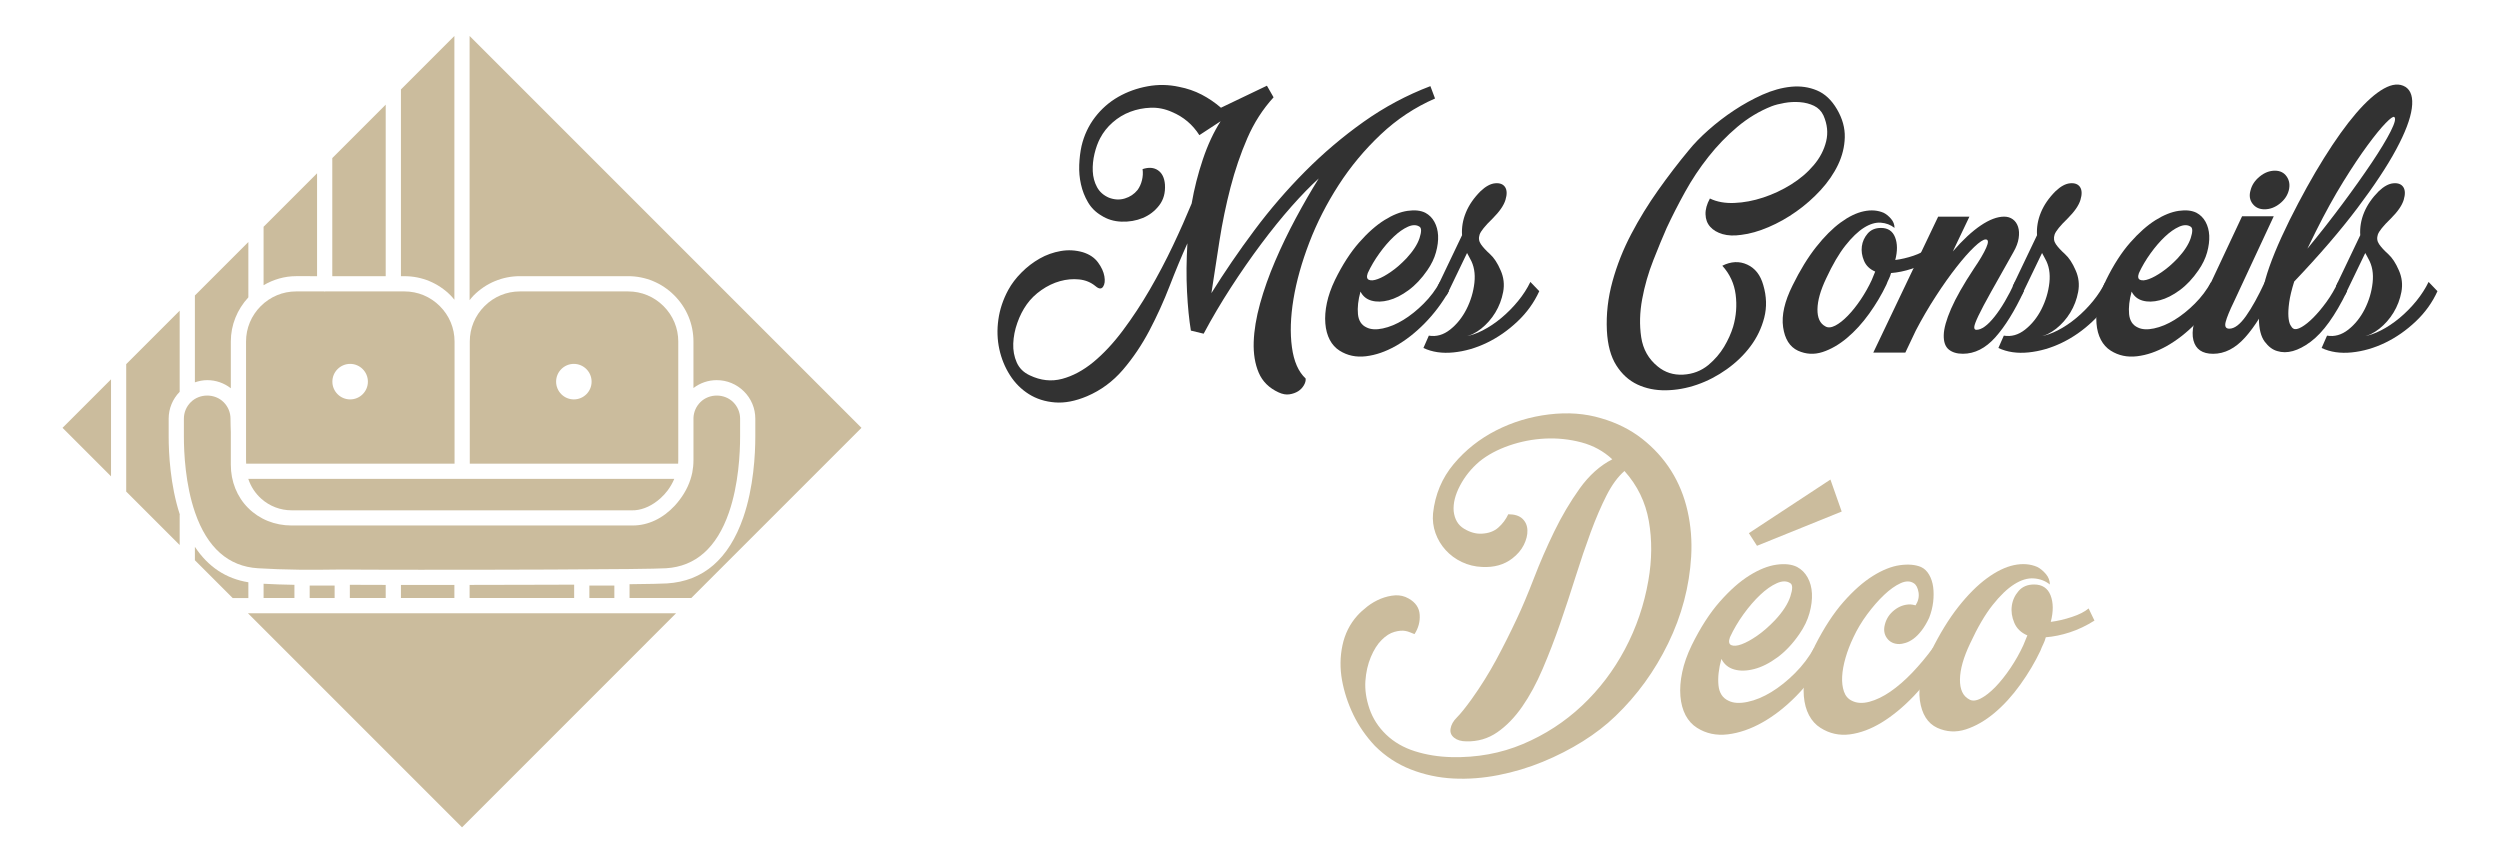 <?xml version="1.0" encoding="utf-8"?>
<!-- Generator: Adobe Illustrator 16.0.0, SVG Export Plug-In . SVG Version: 6.00 Build 0)  -->
<!DOCTYPE svg PUBLIC "-//W3C//DTD SVG 1.1//EN" "http://www.w3.org/Graphics/SVG/1.1/DTD/svg11.dtd">
<svg version="1.1" id="Calque_1" xmlns="http://www.w3.org/2000/svg" xmlns:xlink="http://www.w3.org/1999/xlink" x="0px" y="0px"
	 width="139px" height="48px" viewBox="0 0 139 48" enable-background="new 0 0 139 48" xml:space="preserve">
<g>
	<g>
		<g>
			<g>
				<path fill="#323232" d="M70.811,5.411c-0.602,0.659-1.089,1.417-1.461,2.276c-0.373,0.859-0.684,1.771-0.935,2.738
					c-0.25,0.967-0.454,1.951-0.611,2.953c-0.157,1.002-0.308,1.975-0.45,2.92c0.729-1.173,1.527-2.34,2.394-3.5
					c0.866-1.16,1.804-2.247,2.813-3.264c1.01-1.016,2.094-1.936,3.254-2.76c1.159-0.822,2.396-1.484,3.715-1.985l0.258,0.688
					c-1.117,0.486-2.123,1.152-3.017,1.997c-0.896,0.845-1.676,1.781-2.342,2.813c-0.665,1.031-1.21,2.098-1.632,3.199
					c-0.423,1.103-0.716,2.152-0.881,3.147c-0.164,0.995-0.192,1.886-0.085,2.673c0.106,0.787,0.36,1.366,0.762,1.738
					c0.015,0.114-0.019,0.24-0.097,0.376c-0.079,0.136-0.186,0.248-0.321,0.334c-0.137,0.084-0.297,0.143-0.484,0.171
					c-0.187,0.028-0.386-0.009-0.601-0.108c-0.53-0.244-0.898-0.608-1.105-1.095c-0.208-0.487-0.301-1.056-0.279-1.708
					s0.14-1.363,0.354-2.136c0.215-0.773,0.494-1.561,0.838-2.362c0.343-0.802,0.726-1.595,1.148-2.383
					c0.422-0.787,0.848-1.525,1.277-2.212c-0.458,0.416-0.964,0.934-1.515,1.556c-0.551,0.624-1.113,1.318-1.685,2.083
					c-0.573,0.767-1.135,1.575-1.686,2.427s-1.056,1.707-1.514,2.566l-0.71-0.172c-0.1-0.601-0.172-1.325-0.215-2.169
					c-0.043-0.845-0.035-1.74,0.022-2.684c-0.329,0.73-0.659,1.521-0.988,2.373c-0.329,0.851-0.705,1.678-1.127,2.48
					c-0.423,0.802-0.913,1.527-1.471,2.179c-0.559,0.651-1.224,1.142-1.997,1.471c-0.644,0.271-1.238,0.387-1.783,0.343
					c-0.544-0.042-1.027-0.196-1.449-0.461c-0.422-0.266-0.772-0.615-1.051-1.052c-0.279-0.438-0.477-0.919-0.592-1.449
					c-0.114-0.529-0.133-1.077-0.053-1.643c0.078-0.565,0.261-1.112,0.547-1.643c0.187-0.344,0.434-0.669,0.742-0.977
					c0.306-0.309,0.644-0.566,1.008-0.773c0.365-0.208,0.756-0.346,1.171-0.419c0.415-0.072,0.823-0.049,1.224,0.065
					c0.372,0.115,0.655,0.305,0.849,0.569s0.311,0.522,0.354,0.773c0.043,0.25,0.019,0.443-0.074,0.58
					c-0.094,0.136-0.232,0.125-0.418-0.033c-0.259-0.215-0.563-0.34-0.914-0.375c-0.351-0.036-0.704-0.004-1.063,0.096
					c-0.358,0.1-0.702,0.265-1.031,0.494c-0.329,0.229-0.601,0.494-0.815,0.795s-0.391,0.644-0.526,1.031
					c-0.137,0.386-0.211,0.769-0.226,1.148c-0.014,0.379,0.05,0.73,0.193,1.052c0.143,0.322,0.387,0.562,0.73,0.719
					c0.601,0.286,1.198,0.351,1.792,0.194c0.595-0.158,1.175-0.47,1.741-0.934c0.563-0.466,1.112-1.052,1.642-1.762
					c0.529-0.708,1.027-1.463,1.492-2.265c0.465-0.802,0.895-1.618,1.289-2.449c0.394-0.83,0.739-1.611,1.04-2.34
					c0.144-0.831,0.352-1.65,0.624-2.458c0.272-0.81,0.602-1.515,0.987-2.116l-1.182,0.773c-0.372-0.586-0.88-1.017-1.524-1.288
					c-0.387-0.173-0.78-0.251-1.181-0.237c-0.4,0.015-0.78,0.09-1.138,0.226c-0.358,0.135-0.685,0.332-0.977,0.59
					c-0.295,0.258-0.526,0.552-0.698,0.881c-0.129,0.244-0.233,0.53-0.312,0.859c-0.078,0.329-0.111,0.655-0.097,0.976
					c0.015,0.323,0.093,0.616,0.236,0.881s0.364,0.461,0.665,0.59c0.301,0.115,0.595,0.13,0.881,0.043
					c0.286-0.086,0.522-0.243,0.708-0.472c0.114-0.157,0.197-0.34,0.247-0.548c0.051-0.207,0.061-0.411,0.032-0.613
					c0.344-0.113,0.63-0.091,0.859,0.066c0.229,0.158,0.357,0.422,0.386,0.794c0.028,0.458-0.078,0.844-0.322,1.159
					c-0.243,0.315-0.547,0.547-0.912,0.698s-0.759,0.219-1.181,0.204c-0.422-0.014-0.798-0.13-1.128-0.344
					c-0.314-0.186-0.562-0.433-0.739-0.74c-0.18-0.308-0.309-0.637-0.387-0.988c-0.08-0.351-0.111-0.711-0.097-1.083
					c0.015-0.374,0.057-0.723,0.129-1.053c0.143-0.602,0.394-1.134,0.751-1.6c0.357-0.465,0.787-0.841,1.287-1.128
					c0.502-0.286,1.046-0.482,1.633-0.589c0.587-0.108,1.173-0.098,1.76,0.032c0.444,0.086,0.859,0.229,1.246,0.429
					c0.387,0.202,0.745,0.445,1.074,0.73l2.556-1.224L70.811,5.411z"/>
				<path fill="#323232" d="M80.064,15.675l0.495,0.515c-0.387,0.673-0.839,1.271-1.354,1.793c-0.515,0.523-1.052,0.942-1.609,1.256
					c-0.558,0.315-1.11,0.505-1.653,0.569c-0.544,0.065-1.031-0.039-1.461-0.311c-0.229-0.144-0.41-0.343-0.547-0.602
					c-0.136-0.258-0.218-0.562-0.246-0.913c-0.029-0.351,0-0.73,0.086-1.138c0.086-0.407,0.235-0.833,0.45-1.278
					c0.414-0.845,0.862-1.538,1.342-2.083c0.479-0.544,0.948-0.958,1.406-1.245c0.458-0.286,0.887-0.458,1.288-0.515
					c0.4-0.058,0.73-0.022,0.987,0.107c0.215,0.115,0.384,0.283,0.505,0.505c0.123,0.222,0.19,0.476,0.205,0.761
					c0.014,0.288-0.025,0.598-0.119,0.935c-0.092,0.337-0.254,0.669-0.482,0.998c-0.315,0.458-0.663,0.827-1.042,1.106
					s-0.748,0.465-1.104,0.559c-0.358,0.093-0.678,0.099-0.956,0.021c-0.28-0.079-0.483-0.247-0.612-0.504
					c-0.129,0.472-0.176,0.891-0.14,1.255c0.035,0.366,0.197,0.613,0.483,0.742c0.229,0.114,0.529,0.132,0.901,0.053
					s0.752-0.236,1.139-0.473s0.762-0.537,1.126-0.901C79.518,16.522,79.821,16.119,80.064,15.675z M78.196,14.366
					c0.372-0.402,0.615-0.777,0.73-1.127c0.114-0.352,0.114-0.562,0-0.634c-0.172-0.114-0.387-0.114-0.644,0
					c-0.258,0.115-0.523,0.301-0.795,0.559c-0.273,0.258-0.537,0.565-0.794,0.923c-0.258,0.358-0.473,0.723-0.645,1.095
					c-0.072,0.201-0.051,0.326,0.064,0.376c0.113,0.051,0.279,0.036,0.493-0.043c0.216-0.078,0.462-0.215,0.74-0.409
					C77.628,14.913,77.909,14.666,78.196,14.366z"/>
				<path fill="#323232" d="M85.089,15.675l0.494,0.515c-0.287,0.631-0.69,1.192-1.214,1.686c-0.522,0.493-1.088,0.888-1.696,1.181
					c-0.607,0.294-1.227,0.473-1.856,0.537c-0.631,0.064-1.188-0.017-1.675-0.246l0.301-0.687c0.415,0.071,0.809-0.04,1.181-0.333
					c0.372-0.293,0.676-0.673,0.913-1.138c0.235-0.465,0.383-0.956,0.44-1.471c0.056-0.515-0.022-0.958-0.237-1.332
					c-0.028-0.056-0.058-0.11-0.086-0.161c-0.028-0.049-0.058-0.104-0.086-0.16l-1.137,2.362l-0.495-0.516l1.354-2.834
					c-0.029-0.43,0.043-0.852,0.215-1.267c0.171-0.415,0.442-0.809,0.815-1.182c0.286-0.271,0.559-0.418,0.816-0.439
					s0.439,0.05,0.547,0.214c0.107,0.165,0.114,0.401,0.021,0.709c-0.093,0.309-0.333,0.655-0.719,1.041
					c-0.415,0.401-0.655,0.698-0.72,0.891c-0.064,0.194-0.039,0.374,0.075,0.537c0.114,0.165,0.283,0.348,0.504,0.548
					c0.223,0.202,0.42,0.501,0.591,0.902c0.172,0.387,0.219,0.788,0.14,1.203c-0.079,0.415-0.225,0.798-0.439,1.149
					c-0.215,0.351-0.477,0.647-0.784,0.891c-0.308,0.243-0.604,0.387-0.891,0.429c0.301-0.042,0.626-0.154,0.977-0.333
					c0.351-0.179,0.694-0.408,1.03-0.687s0.648-0.594,0.935-0.944S84.917,16.033,85.089,15.675z"/>
				<path fill="#323232" d="M95.071,11.037c0.387,0.187,0.84,0.269,1.363,0.247c0.522-0.021,1.056-0.121,1.6-0.301
					c0.543-0.179,1.063-0.421,1.557-0.73c0.494-0.308,0.912-0.666,1.256-1.074c0.344-0.407,0.572-0.847,0.687-1.32
					c0.115-0.473,0.065-0.951-0.149-1.438c-0.114-0.243-0.289-0.422-0.525-0.538c-0.236-0.113-0.498-0.181-0.785-0.203
					c-0.286-0.022-0.572-0.008-0.859,0.043c-0.286,0.05-0.521,0.111-0.707,0.182c-0.688,0.272-1.324,0.655-1.912,1.149
					c-0.587,0.495-1.123,1.049-1.609,1.665c-0.487,0.615-0.92,1.266-1.3,1.954c-0.379,0.686-0.719,1.353-1.02,1.997
					c-0.215,0.486-0.462,1.085-0.741,1.793c-0.279,0.708-0.487,1.432-0.623,2.169c-0.136,0.736-0.154,1.442-0.054,2.114
					c0.101,0.674,0.408,1.217,0.923,1.633c0.401,0.329,0.87,0.479,1.408,0.451c0.536-0.029,1.005-0.208,1.406-0.537
					c0.357-0.301,0.647-0.637,0.87-1.009c0.221-0.372,0.39-0.744,0.504-1.116c0.172-0.587,0.218-1.186,0.14-1.794
					c-0.079-0.607-0.326-1.141-0.741-1.6c0.487-0.243,0.948-0.265,1.385-0.063c0.438,0.2,0.734,0.579,0.892,1.137
					c0.186,0.631,0.203,1.235,0.054,1.815c-0.151,0.58-0.404,1.109-0.763,1.588c-0.357,0.48-0.798,0.905-1.32,1.278
					c-0.522,0.372-1.073,0.659-1.652,0.859c-0.581,0.2-1.16,0.304-1.741,0.312c-0.579,0.007-1.105-0.1-1.577-0.322
					c-0.473-0.223-0.863-0.577-1.171-1.063c-0.309-0.486-0.483-1.13-0.525-1.932c-0.044-0.917,0.061-1.828,0.311-2.738
					c0.25-0.909,0.598-1.786,1.042-2.63c0.443-0.845,0.944-1.66,1.503-2.448c0.559-0.788,1.124-1.525,1.696-2.212
					c0.287-0.357,0.651-0.733,1.096-1.127c0.443-0.392,0.919-0.759,1.428-1.095c0.508-0.336,1.034-0.626,1.577-0.87
					c0.544-0.242,1.074-0.389,1.59-0.44c0.516-0.05,0.995,0.019,1.438,0.205s0.816,0.536,1.116,1.052
					c0.301,0.516,0.444,1.034,0.43,1.557c-0.014,0.522-0.139,1.031-0.375,1.525c-0.236,0.494-0.559,0.962-0.966,1.406
					c-0.408,0.444-0.859,0.841-1.354,1.191c-0.494,0.352-1.01,0.641-1.547,0.87c-0.536,0.229-1.042,0.373-1.514,0.429
					c-0.4,0.059-0.748,0.043-1.04-0.042c-0.295-0.087-0.523-0.222-0.688-0.409c-0.165-0.185-0.251-0.414-0.258-0.687
					C94.816,11.646,94.899,11.353,95.071,11.037z"/>
				<path fill="#323232" d="M107.182,13.807l0.279,0.579c-0.386,0.244-0.776,0.43-1.171,0.559c-0.394,0.129-0.776,0.208-1.148,0.236
					c-0.029,0.115-0.068,0.223-0.119,0.322c-0.051,0.101-0.096,0.208-0.139,0.323c-0.258,0.544-0.577,1.081-0.956,1.611
					c-0.379,0.529-0.791,0.98-1.234,1.353c-0.443,0.371-0.898,0.633-1.363,0.784c-0.465,0.15-0.919,0.124-1.363-0.075
					c-0.458-0.215-0.733-0.651-0.827-1.31c-0.094-0.659,0.082-1.432,0.526-2.319c0.415-0.845,0.852-1.557,1.31-2.137
					s0.913-1.034,1.364-1.364c0.45-0.329,0.88-0.537,1.288-0.623c0.407-0.086,0.776-0.057,1.105,0.086
					c0.144,0.072,0.279,0.183,0.408,0.333s0.193,0.319,0.193,0.505c-0.215-0.172-0.47-0.268-0.763-0.29
					c-0.293-0.021-0.604,0.073-0.934,0.279c-0.33,0.208-0.674,0.538-1.031,0.989c-0.357,0.45-0.716,1.063-1.074,1.835
					c-0.313,0.659-0.475,1.228-0.482,1.707c-0.007,0.479,0.14,0.798,0.44,0.956c0.143,0.086,0.325,0.071,0.548-0.042
					c0.222-0.115,0.454-0.298,0.697-0.548c0.244-0.25,0.483-0.55,0.72-0.901c0.235-0.352,0.44-0.712,0.612-1.085l0.193-0.472
					c-0.302-0.129-0.509-0.329-0.623-0.602c-0.115-0.271-0.154-0.539-0.119-0.804c0.036-0.265,0.144-0.5,0.323-0.709
					c0.179-0.207,0.425-0.311,0.741-0.311c0.386,0,0.646,0.172,0.782,0.516s0.141,0.766,0.011,1.266
					c0.329-0.042,0.667-0.12,1.011-0.236C106.731,14.102,106.995,13.964,107.182,13.807z"/>
				<path fill="#323232" d="M112.033,15.675l0.495,0.515c-0.516,1.103-1.046,1.958-1.589,2.566
					c-0.545,0.609-1.146,0.913-1.804,0.913c-0.33,0-0.591-0.079-0.784-0.237c-0.193-0.158-0.287-0.422-0.279-0.794
					c0.007-0.372,0.144-0.862,0.408-1.47c0.265-0.609,0.69-1.357,1.277-2.245c0.314-0.458,0.54-0.841,0.676-1.149
					c0.137-0.307,0.125-0.462-0.031-0.462c-0.129,0-0.341,0.141-0.634,0.419s-0.623,0.651-0.987,1.117
					c-0.365,0.465-0.749,1.005-1.148,1.621c-0.401,0.616-0.772,1.253-1.116,1.912l-0.581,1.224h-1.782l3.608-7.56h1.738
					l-0.923,1.934c0.544-0.63,1.059-1.109,1.546-1.439c0.486-0.329,0.923-0.495,1.31-0.495c0.186,0,0.347,0.051,0.483,0.15
					c0.136,0.102,0.231,0.239,0.289,0.419c0.058,0.178,0.069,0.388,0.032,0.63c-0.035,0.243-0.133,0.499-0.289,0.771
					c-0.516,0.913-0.931,1.651-1.246,2.215c-0.315,0.563-0.547,1.002-0.697,1.316s-0.229,0.524-0.236,0.631
					c-0.008,0.107,0.032,0.161,0.118,0.161c0.286,0,0.623-0.244,1.009-0.73C111.283,17.122,111.661,16.478,112.033,15.675z"/>
				<path fill="#323232" d="M117.058,15.675l0.495,0.515c-0.288,0.631-0.691,1.192-1.214,1.686
					c-0.522,0.493-1.088,0.888-1.696,1.181c-0.607,0.294-1.228,0.473-1.856,0.537c-0.631,0.064-1.189-0.017-1.676-0.246l0.301-0.687
					c0.415,0.071,0.809-0.04,1.181-0.333c0.372-0.293,0.677-0.673,0.913-1.138c0.235-0.465,0.383-0.956,0.44-1.471
					c0.057-0.515-0.021-0.958-0.236-1.332c-0.028-0.056-0.058-0.11-0.086-0.161c-0.028-0.049-0.058-0.104-0.086-0.16l-1.138,2.362
					l-0.495-0.516l1.354-2.834c-0.028-0.43,0.044-0.852,0.216-1.267c0.171-0.415,0.442-0.809,0.815-1.182
					c0.286-0.271,0.558-0.418,0.815-0.439s0.439,0.05,0.548,0.214c0.106,0.165,0.113,0.401,0.021,0.709
					c-0.092,0.309-0.332,0.655-0.719,1.041c-0.415,0.401-0.655,0.698-0.72,0.891c-0.063,0.194-0.039,0.374,0.075,0.537
					c0.114,0.165,0.283,0.348,0.505,0.548c0.222,0.202,0.419,0.501,0.591,0.902c0.172,0.387,0.219,0.788,0.139,1.203
					c-0.078,0.415-0.224,0.798-0.439,1.149c-0.214,0.351-0.476,0.647-0.783,0.891c-0.309,0.243-0.605,0.387-0.891,0.429
					c0.3-0.042,0.625-0.154,0.976-0.333c0.352-0.179,0.694-0.408,1.03-0.687c0.337-0.279,0.648-0.594,0.935-0.944
					C116.658,16.388,116.887,16.033,117.058,15.675z"/>
				<path fill="#323232" d="M122.941,15.675l0.494,0.515c-0.386,0.673-0.838,1.271-1.353,1.793c-0.516,0.523-1.052,0.942-1.61,1.256
					c-0.558,0.315-1.109,0.505-1.653,0.569c-0.544,0.065-1.031-0.039-1.461-0.311c-0.229-0.144-0.41-0.343-0.547-0.602
					c-0.136-0.258-0.219-0.562-0.246-0.913c-0.03-0.351,0-0.73,0.085-1.138c0.086-0.407,0.236-0.833,0.45-1.278
					c0.416-0.845,0.862-1.538,1.343-2.083c0.479-0.544,0.949-0.958,1.406-1.245c0.459-0.286,0.889-0.458,1.288-0.515
					c0.401-0.058,0.73-0.022,0.988,0.107c0.215,0.115,0.383,0.283,0.505,0.505c0.121,0.222,0.189,0.476,0.204,0.761
					c0.013,0.288-0.026,0.598-0.118,0.935c-0.094,0.337-0.255,0.669-0.483,0.998c-0.315,0.458-0.662,0.827-1.041,1.106
					c-0.38,0.279-0.749,0.465-1.105,0.559c-0.358,0.093-0.678,0.099-0.956,0.021c-0.28-0.079-0.483-0.247-0.612-0.504
					c-0.129,0.472-0.176,0.891-0.141,1.255c0.037,0.366,0.198,0.613,0.484,0.742c0.229,0.114,0.53,0.132,0.901,0.053
					c0.373-0.079,0.752-0.236,1.139-0.473s0.762-0.537,1.127-0.901C122.395,16.522,122.698,16.119,122.941,15.675z M121.074,14.366
					c0.372-0.402,0.615-0.777,0.73-1.127c0.113-0.352,0.113-0.562,0-0.634c-0.172-0.114-0.387-0.114-0.645,0
					c-0.258,0.115-0.523,0.301-0.795,0.559s-0.536,0.565-0.794,0.923c-0.258,0.358-0.473,0.723-0.645,1.095
					c-0.072,0.201-0.05,0.326,0.064,0.376c0.115,0.051,0.279,0.036,0.494-0.043c0.215-0.078,0.462-0.215,0.74-0.409
					C120.505,14.913,120.787,14.666,121.074,14.366z"/>
				<path fill="#323232" d="M122.426,16.771l0.086-0.172l2.147-4.573h1.761l-2.211,4.746c-0.244,0.501-0.397,0.877-0.462,1.127
					c-0.064,0.25,0.002,0.376,0.204,0.376c0.285,0,0.594-0.233,0.923-0.698c0.33-0.465,0.68-1.098,1.053-1.9l0.493,0.515
					c-0.515,1.103-1.044,1.958-1.589,2.566c-0.544,0.609-1.138,0.913-1.782,0.913c-0.601,0-0.966-0.25-1.095-0.751
					S121.983,17.701,122.426,16.771z M127.259,10.575c-0.073,0.289-0.241,0.54-0.505,0.748c-0.265,0.21-0.548,0.314-0.849,0.314
					c-0.286,0-0.509-0.104-0.666-0.314c-0.158-0.208-0.193-0.459-0.107-0.748c0.072-0.289,0.24-0.542,0.506-0.759
					c0.264-0.217,0.547-0.326,0.848-0.326c0.286,0,0.504,0.108,0.655,0.326C127.29,10.034,127.329,10.286,127.259,10.575z"/>
				<path fill="#323232" d="M127.301,12.239c0.645-1.289,1.28-2.437,1.911-3.446c0.63-1.009,1.224-1.84,1.782-2.49
					c0.559-0.652,1.074-1.11,1.547-1.376c0.473-0.265,0.873-0.296,1.202-0.096c0.314,0.201,0.433,0.598,0.354,1.192
					c-0.08,0.593-0.369,1.356-0.87,2.286c-0.501,0.932-1.221,2.019-2.159,3.265c-0.938,1.245-2.107,2.605-3.51,4.079
					c-0.144,0.458-0.236,0.845-0.279,1.16c-0.043,0.314-0.057,0.576-0.043,0.783c0.014,0.208,0.05,0.365,0.107,0.472
					c0.057,0.108,0.114,0.176,0.172,0.205c0.1,0.057,0.25,0.028,0.45-0.086c0.201-0.114,0.42-0.29,0.655-0.526
					c0.236-0.237,0.479-0.526,0.73-0.87c0.25-0.344,0.468-0.716,0.654-1.116l0.493,0.515c-0.657,1.36-1.334,2.298-2.027,2.814
					c-0.694,0.515-1.314,0.686-1.858,0.515c-0.257-0.072-0.49-0.248-0.697-0.526c-0.207-0.28-0.315-0.705-0.321-1.278
					c-0.008-0.573,0.114-1.304,0.364-2.191S126.657,13.543,127.301,12.239z M133.12,6.505c-0.057-0.043-0.219,0.072-0.482,0.344
					c-0.266,0.272-0.598,0.681-0.999,1.225c-0.401,0.544-0.853,1.22-1.354,2.029c-0.5,0.809-1.008,1.729-1.523,2.76l-0.472,0.965
					c0.672-0.815,1.319-1.642,1.942-2.479s1.166-1.604,1.633-2.298c0.465-0.695,0.816-1.274,1.052-1.74
					C133.153,6.845,133.221,6.577,133.12,6.505z"/>
				<path fill="#323232" d="M135.03,15.675l0.493,0.515c-0.286,0.631-0.689,1.192-1.212,1.686c-0.523,0.493-1.088,0.888-1.696,1.181
					c-0.609,0.294-1.228,0.473-1.858,0.537c-0.63,0.064-1.188-0.017-1.675-0.246l0.301-0.687c0.416,0.071,0.81-0.04,1.182-0.333
					c0.372-0.293,0.676-0.673,0.913-1.138c0.235-0.465,0.383-0.956,0.439-1.471c0.058-0.515-0.021-0.958-0.236-1.332
					c-0.027-0.056-0.058-0.11-0.085-0.161c-0.029-0.049-0.058-0.104-0.087-0.16l-1.139,2.362l-0.493-0.516l1.353-2.834
					c-0.028-0.43,0.043-0.852,0.215-1.267s0.444-0.809,0.816-1.182c0.286-0.271,0.558-0.418,0.815-0.439s0.44,0.05,0.549,0.214
					c0.106,0.165,0.113,0.401,0.021,0.709c-0.093,0.309-0.332,0.655-0.719,1.041c-0.415,0.401-0.655,0.698-0.72,0.891
					c-0.064,0.194-0.039,0.374,0.075,0.537c0.114,0.165,0.282,0.348,0.505,0.548c0.222,0.202,0.418,0.501,0.59,0.902
					c0.172,0.387,0.218,0.788,0.14,1.203c-0.078,0.415-0.226,0.798-0.44,1.149c-0.214,0.351-0.477,0.647-0.783,0.891
					c-0.308,0.243-0.604,0.387-0.892,0.429c0.301-0.042,0.627-0.154,0.978-0.333c0.351-0.179,0.693-0.408,1.031-0.687
					c0.336-0.279,0.647-0.594,0.934-0.944C134.629,16.388,134.858,16.033,135.03,15.675z"/>
			</g>
		</g>
		<g>
			<path fill="#CBBC9D" d="M83.86,28.593c0.352,0,0.614,0.083,0.789,0.25c0.175,0.168,0.268,0.38,0.275,0.64
				c0.01,0.259-0.059,0.53-0.199,0.813c-0.143,0.285-0.356,0.535-0.639,0.752c-0.452,0.351-1.012,0.509-1.679,0.475
				c-0.401-0.016-0.776-0.108-1.128-0.274c-0.351-0.167-0.651-0.389-0.902-0.665c-0.25-0.276-0.438-0.589-0.563-0.94
				c-0.125-0.35-0.172-0.717-0.137-1.103c0.115-1.051,0.5-1.965,1.151-2.743c0.651-0.776,1.437-1.398,2.355-1.866
				c0.918-0.468,1.899-0.764,2.943-0.89c1.044-0.125,2.008-0.054,2.894,0.213c0.867,0.25,1.628,0.631,2.28,1.14
				c0.65,0.509,1.188,1.102,1.615,1.778c0.425,0.676,0.73,1.424,0.914,2.243c0.184,0.818,0.251,1.662,0.2,2.53
				c-0.1,1.67-0.525,3.278-1.277,4.823c-0.752,1.545-1.729,2.893-2.932,4.046c-0.518,0.501-1.123,0.969-1.815,1.403
				c-0.694,0.434-1.437,0.814-2.23,1.14c-0.792,0.326-1.615,0.572-2.467,0.739c-0.853,0.167-1.687,0.23-2.505,0.188
				c-0.818-0.042-1.604-0.208-2.354-0.501c-0.752-0.292-1.421-0.73-2.006-1.315c-0.5-0.534-0.901-1.113-1.202-1.74
				c-0.301-0.627-0.509-1.266-0.626-1.917c-0.116-0.651-0.109-1.293,0.025-1.929c0.134-0.635,0.409-1.186,0.826-1.653
				c0.151-0.167,0.339-0.339,0.564-0.514c0.226-0.174,0.472-0.316,0.738-0.426c0.269-0.107,0.534-0.17,0.802-0.188
				c0.268-0.016,0.518,0.042,0.752,0.177c0.384,0.216,0.589,0.517,0.613,0.901c0.025,0.384-0.071,0.744-0.288,1.077
				c-0.084-0.032-0.167-0.066-0.25-0.1c-0.084-0.034-0.168-0.059-0.25-0.075c-0.168-0.033-0.373-0.017-0.614,0.05
				c-0.242,0.066-0.48,0.216-0.714,0.451c-0.234,0.232-0.435,0.551-0.602,0.951c-0.167,0.401-0.268,0.843-0.301,1.328
				c-0.033,0.484,0.042,0.999,0.225,1.54c0.185,0.543,0.494,1.023,0.928,1.441c0.435,0.417,0.968,0.727,1.604,0.927
				c0.635,0.2,1.312,0.308,2.029,0.326c1.42,0.033,2.743-0.21,3.971-0.727c1.227-0.518,2.321-1.228,3.281-2.129
				c0.96-0.902,1.759-1.951,2.393-3.145c0.635-1.194,1.069-2.468,1.303-3.82c0.201-1.153,0.209-2.255,0.025-3.307
				c-0.185-1.052-0.635-1.979-1.354-2.78c-0.367,0.317-0.7,0.772-1.001,1.365s-0.594,1.273-0.878,2.042
				c-0.283,0.768-0.563,1.591-0.838,2.467c-0.276,0.876-0.563,1.75-0.864,2.619c-0.301,0.867-0.623,1.702-0.966,2.504
				c-0.342,0.802-0.722,1.503-1.139,2.104c-0.419,0.603-0.881,1.078-1.391,1.429c-0.51,0.351-1.082,0.518-1.717,0.501
				c-0.283,0-0.509-0.067-0.676-0.201c-0.167-0.133-0.234-0.3-0.2-0.501c0.033-0.217,0.15-0.426,0.35-0.625
				c0.201-0.2,0.477-0.542,0.827-1.027c0.501-0.702,0.952-1.424,1.354-2.167c0.4-0.742,0.784-1.506,1.152-2.292
				c0.301-0.635,0.617-1.386,0.952-2.254c0.333-0.869,0.709-1.733,1.127-2.593c0.418-0.861,0.89-1.658,1.415-2.394
				c0.526-0.734,1.132-1.277,1.816-1.628c-0.484-0.451-1.057-0.764-1.716-0.94c-0.66-0.174-1.332-0.245-2.017-0.212
				c-0.686,0.034-1.354,0.163-2.004,0.388c-0.652,0.227-1.203,0.523-1.654,0.891c-0.45,0.384-0.81,0.831-1.077,1.339
				c-0.268,0.51-0.385,0.982-0.351,1.417c0.051,0.451,0.242,0.776,0.576,0.977s0.66,0.292,0.977,0.276
				c0.385-0.017,0.693-0.13,0.928-0.338C83.543,29.124,83.728,28.877,83.86,28.593z"/>
			<path fill="#CBBC9D" d="M100.871,36.008l0.576,0.601c-0.451,0.787-0.978,1.484-1.579,2.093c-0.601,0.609-1.227,1.098-1.878,1.465
				c-0.652,0.368-1.295,0.588-1.93,0.664c-0.634,0.075-1.202-0.045-1.703-0.363c-0.267-0.167-0.479-0.401-0.64-0.701
				c-0.157-0.301-0.254-0.656-0.287-1.065c-0.033-0.41,0-0.853,0.101-1.328c0.099-0.475,0.274-0.973,0.525-1.491
				c0.484-0.985,1.006-1.796,1.565-2.43s1.106-1.119,1.642-1.453c0.533-0.334,1.035-0.535,1.503-0.602
				c0.467-0.067,0.852-0.025,1.152,0.125c0.251,0.135,0.446,0.331,0.588,0.589c0.143,0.259,0.222,0.555,0.238,0.89
				c0.016,0.333-0.028,0.697-0.138,1.089c-0.108,0.393-0.297,0.781-0.563,1.165c-0.367,0.535-0.772,0.965-1.215,1.291
				c-0.442,0.326-0.873,0.543-1.291,0.651c-0.417,0.109-0.788,0.118-1.114,0.025c-0.325-0.091-0.563-0.288-0.714-0.588
				c-0.15,0.55-0.205,1.04-0.162,1.465c0.041,0.425,0.229,0.714,0.563,0.864c0.267,0.133,0.617,0.154,1.052,0.062
				c0.434-0.09,0.877-0.275,1.328-0.55c0.451-0.276,0.89-0.627,1.315-1.053C100.231,36.998,100.587,36.526,100.871,36.008z
				 M98.691,34.48c0.435-0.467,0.718-0.906,0.852-1.316c0.134-0.409,0.134-0.654,0-0.738c-0.2-0.134-0.451-0.134-0.751,0
				c-0.301,0.134-0.61,0.351-0.927,0.651c-0.318,0.301-0.628,0.661-0.929,1.077c-0.301,0.418-0.551,0.845-0.751,1.278
				c-0.083,0.233-0.059,0.38,0.075,0.438c0.134,0.058,0.326,0.042,0.577-0.05c0.25-0.092,0.538-0.25,0.864-0.476
				C98.027,35.118,98.356,34.831,98.691,34.48z M101.772,26.663l0.626,1.779l-4.709,1.904l-0.452-0.702L101.772,26.663z"/>
			<path fill="#CBBC9D" d="M107.484,36.008l0.576,0.601c-0.502,0.769-1.049,1.463-1.642,2.08c-0.592,0.619-1.19,1.111-1.791,1.479
				c-0.602,0.368-1.194,0.588-1.778,0.664c-0.585,0.075-1.128-0.045-1.629-0.363c-0.267-0.167-0.479-0.401-0.638-0.701
				c-0.16-0.301-0.255-0.656-0.289-1.065c-0.033-0.41,0-0.853,0.101-1.328c0.101-0.475,0.275-0.973,0.525-1.491
				c0.501-0.985,1.027-1.792,1.578-2.417c0.552-0.627,1.095-1.106,1.629-1.441c0.534-0.333,1.035-0.535,1.503-0.601
				c0.467-0.065,0.86-0.033,1.178,0.1c0.184,0.084,0.334,0.225,0.451,0.427c0.117,0.201,0.191,0.43,0.226,0.689
				c0.033,0.258,0.033,0.534,0,0.827c-0.034,0.292-0.108,0.588-0.226,0.889c-0.135,0.285-0.276,0.523-0.427,0.714
				c-0.149,0.192-0.3,0.343-0.45,0.451c-0.15,0.108-0.297,0.184-0.438,0.225c-0.143,0.042-0.255,0.063-0.338,0.063
				c-0.301,0-0.531-0.109-0.689-0.326c-0.159-0.216-0.197-0.476-0.113-0.776c0.083-0.318,0.259-0.581,0.527-0.789
				c0.267-0.209,0.559-0.313,0.876-0.313c0.066,0,0.167,0.018,0.301,0.051c0.149-0.233,0.205-0.477,0.163-0.727
				c-0.042-0.25-0.129-0.417-0.263-0.501c-0.201-0.134-0.448-0.134-0.74,0c-0.291,0.134-0.597,0.351-0.913,0.651
				c-0.318,0.301-0.631,0.661-0.94,1.077c-0.309,0.418-0.563,0.845-0.764,1.278c-0.184,0.383-0.33,0.763-0.438,1.139
				c-0.108,0.376-0.172,0.723-0.188,1.04c-0.017,0.318,0.017,0.599,0.101,0.84c0.084,0.242,0.233,0.414,0.451,0.514
				c0.268,0.133,0.589,0.15,0.965,0.05c0.376-0.101,0.765-0.288,1.165-0.564c0.4-0.275,0.806-0.626,1.214-1.052
				C106.729,36.973,107.117,36.509,107.484,36.008z"/>
			<path fill="#CBBC9D" d="M116.127,33.829l0.325,0.676c-0.451,0.285-0.906,0.501-1.365,0.651c-0.459,0.151-0.906,0.242-1.341,0.276
				c-0.033,0.134-0.079,0.259-0.138,0.376c-0.058,0.117-0.112,0.242-0.162,0.376c-0.301,0.634-0.672,1.26-1.115,1.877
				c-0.442,0.618-0.923,1.145-1.439,1.579c-0.519,0.434-1.05,0.739-1.592,0.914c-0.543,0.176-1.073,0.147-1.59-0.087
				c-0.535-0.25-0.856-0.761-0.965-1.528c-0.108-0.769,0.097-1.671,0.613-2.707c0.484-0.986,0.994-1.815,1.527-2.493
				c0.535-0.677,1.066-1.206,1.592-1.59c0.525-0.385,1.026-0.627,1.502-0.728c0.477-0.099,0.906-0.065,1.291,0.1
				c0.166,0.084,0.326,0.214,0.476,0.389c0.151,0.176,0.226,0.371,0.226,0.588c-0.25-0.2-0.546-0.313-0.889-0.338
				c-0.343-0.025-0.706,0.083-1.09,0.326c-0.385,0.243-0.785,0.626-1.202,1.152c-0.418,0.526-0.836,1.241-1.253,2.142
				c-0.367,0.769-0.556,1.432-0.564,1.992c-0.008,0.56,0.164,0.932,0.514,1.115c0.167,0.1,0.381,0.084,0.64-0.051
				c0.259-0.132,0.529-0.346,0.814-0.638c0.283-0.292,0.563-0.643,0.839-1.053c0.275-0.408,0.514-0.831,0.714-1.265l0.226-0.551
				c-0.352-0.15-0.593-0.385-0.727-0.702c-0.135-0.318-0.18-0.63-0.138-0.939c0.041-0.309,0.167-0.585,0.376-0.827
				c0.209-0.242,0.496-0.363,0.863-0.363c0.451,0,0.756,0.201,0.915,0.601c0.158,0.402,0.163,0.895,0.013,1.478
				c0.384-0.049,0.776-0.141,1.177-0.275C115.601,34.171,115.909,34.013,116.127,33.829z"/>
		</g>
	</g>
	<g>
		<path fill="#CBBC9D" d="M13.809,13.456l-2.973,2.972v4.83c0.219-0.074,0.447-0.122,0.684-0.122c0.482,0,0.939,0.159,1.314,0.452
			v-2.602c0-0.917,0.352-1.778,0.975-2.454V13.456z"/>
		<path fill="#CBBC9D" d="M37.712,25.587v-6.6c0-0.741-0.29-1.438-0.818-1.966c-0.528-0.528-1.227-0.818-1.967-0.818h-6.021
			c-0.742,0-1.44,0.29-1.967,0.818c-0.528,0.527-0.819,1.226-0.819,1.966v6.792h11.585C37.71,25.715,37.712,25.65,37.712,25.587z
			 M31.906,22.207c-0.544,0-0.986-0.442-0.986-0.987c0-0.544,0.442-0.988,0.986-0.988c0.545,0,0.987,0.444,0.987,0.988
			C32.894,21.765,32.451,22.207,31.906,22.207z"/>
		<path fill="#CBBC9D" d="M9.99,21.784v-4.511l-2.973,2.973v7.085l2.973,2.972v-1.671c0-0.009,0.006-0.018,0.007-0.027
			c-0.533-1.637-0.619-3.407-0.619-4.336v-0.991C9.378,22.715,9.597,22.188,9.99,21.784z"/>
		<path fill="#CBBC9D" d="M14.536,27.737c0.463,0.411,1.057,0.636,1.672,0.636h18.977c0.042,0,0.08-0.001,0.119-0.003
			c0.482-0.038,0.979-0.272,1.409-0.657c0.151-0.135,0.289-0.285,0.411-0.446c0.146-0.199,0.271-0.417,0.366-0.642H13.804
			C13.943,27.05,14.198,27.438,14.536,27.737z"/>
		<path fill="#CBBC9D" d="M25.052,16.422c0.077,0.075,0.142,0.161,0.212,0.244V2l-2.972,2.973v10.383h0.194
			C23.454,15.355,24.364,15.734,25.052,16.422z"/>
		<path fill="#CBBC9D" d="M13.68,18.987v6.6c0,0.067,0.002,0.131,0.006,0.192h11.587v-6.792c0-0.741-0.29-1.439-0.818-1.966
			c-0.527-0.528-1.226-0.818-1.968-0.818H18.09c-0.012,0.002-0.024,0.008-0.038,0.008c-0.013,0-0.024-0.006-0.038-0.008h-1.548
			c-0.741,0-1.439,0.29-1.968,0.818C13.971,17.548,13.68,18.246,13.68,18.987z M19.468,20.232c0.545,0,0.987,0.444,0.987,0.988
			c0,0.545-0.442,0.987-0.987,0.987c-0.544,0-0.988-0.442-0.988-0.987C18.479,20.676,18.924,20.232,19.468,20.232z"/>
		<path fill="#CBBC9D" d="M17.629,15.355v-5.72l-2.974,2.974v3.249c0.547-0.319,1.163-0.503,1.811-0.503H17.629z"/>
		<polygon fill="#CBBC9D" points="6.173,21.091 3.476,23.788 6.173,26.485 		"/>
		<polygon fill="#CBBC9D" points="21.445,15.355 21.445,5.819 18.475,8.789 18.475,15.355 		"/>
		<path fill="#CBBC9D" d="M26.11,33.25h5.813v-0.744l-1.294,0.005c-1.466,0.006-3.026,0.009-4.519,0.01V33.25z"/>
		<path fill="#CBBC9D" d="M16.37,33.25v-0.734c-0.61-0.009-1.172-0.03-1.715-0.059v0.793H16.37z"/>
		<rect x="17.218" y="32.557" fill="#CBBC9D" width="1.387" height="0.693"/>
		<path fill="#CBBC9D" d="M13.809,33.25v-0.876c-1.24-0.198-2.236-0.855-2.973-1.971v0.746l2.102,2.102H13.809z"/>
		<path fill="#CBBC9D" d="M47.898,23.788L26.11,2v14.689c0.074-0.091,0.146-0.184,0.229-0.267c0.688-0.688,1.6-1.067,2.566-1.067
			h6.021c0.966,0,1.877,0.379,2.564,1.067c0.688,0.689,1.066,1.599,1.066,2.564v2.589c0.371-0.285,0.822-0.439,1.296-0.439
			c0.571,0,1.108,0.224,1.515,0.629c0.404,0.403,0.628,0.941,0.628,1.513v0.991c0,0.961-0.088,2.824-0.671,4.508
			c-0.801,2.306-2.227,3.538-4.24,3.661c-0.275,0.016-0.976,0.033-2.082,0.044v0.767h3.433L47.898,23.788z"/>
		<polygon fill="#CBBC9D" points="37.59,34.097 13.785,34.097 25.688,46 		"/>
		<rect x="32.769" y="32.557" fill="#CBBC9D" width="1.389" height="0.693"/>
		<path fill="#CBBC9D" d="M22.292,32.523v0.727h2.972v-0.727C24.194,32.523,23.186,32.523,22.292,32.523z"/>
		<path fill="#CBBC9D" d="M14.341,31.595c0.706,0.044,1.461,0.07,2.304,0.081c0.771,0.007,1.544,0,2.317-0.011h0.001h0.003
			c0.957,0.016,6.836,0.022,11.661,0.002c3.6-0.013,5.875-0.039,6.408-0.072c1.64-0.101,2.814-1.141,3.491-3.092
			c0.543-1.563,0.624-3.322,0.624-4.233v-0.991c0-0.345-0.136-0.669-0.381-0.916c-0.492-0.491-1.335-0.491-1.827-0.004
			c-0.236,0.234-0.373,0.546-0.385,0.875v2.353c-0.001,0.143-0.008,0.245-0.017,0.348c-0.012,0.117-0.028,0.227-0.048,0.333
			c-0.108,0.537-0.345,1.047-0.692,1.505c-0.085,0.115-0.178,0.229-0.278,0.337c-0.657,0.713-1.486,1.107-2.336,1.107H16.208
			c-0.927,0-1.782-0.345-2.41-0.972c-0.621-0.621-0.964-1.474-0.964-2.401v-1.813c-0.005-0.118-0.01-0.241-0.012-0.369
			c-0.004-0.151-0.006-0.28-0.006-0.384c0-0.345-0.136-0.669-0.381-0.916c-0.492-0.492-1.338-0.491-1.829,0
			c-0.247,0.247-0.382,0.571-0.382,0.916v0.991c0,0.911,0.081,2.67,0.623,4.233C11.523,30.454,12.699,31.494,14.341,31.595z"/>
		<path fill="#CBBC9D" d="M21.445,33.25v-0.729c-0.845-0.001-1.537-0.003-1.994-0.006v0.735H21.445z"/>
	</g>
</g>
</svg>
